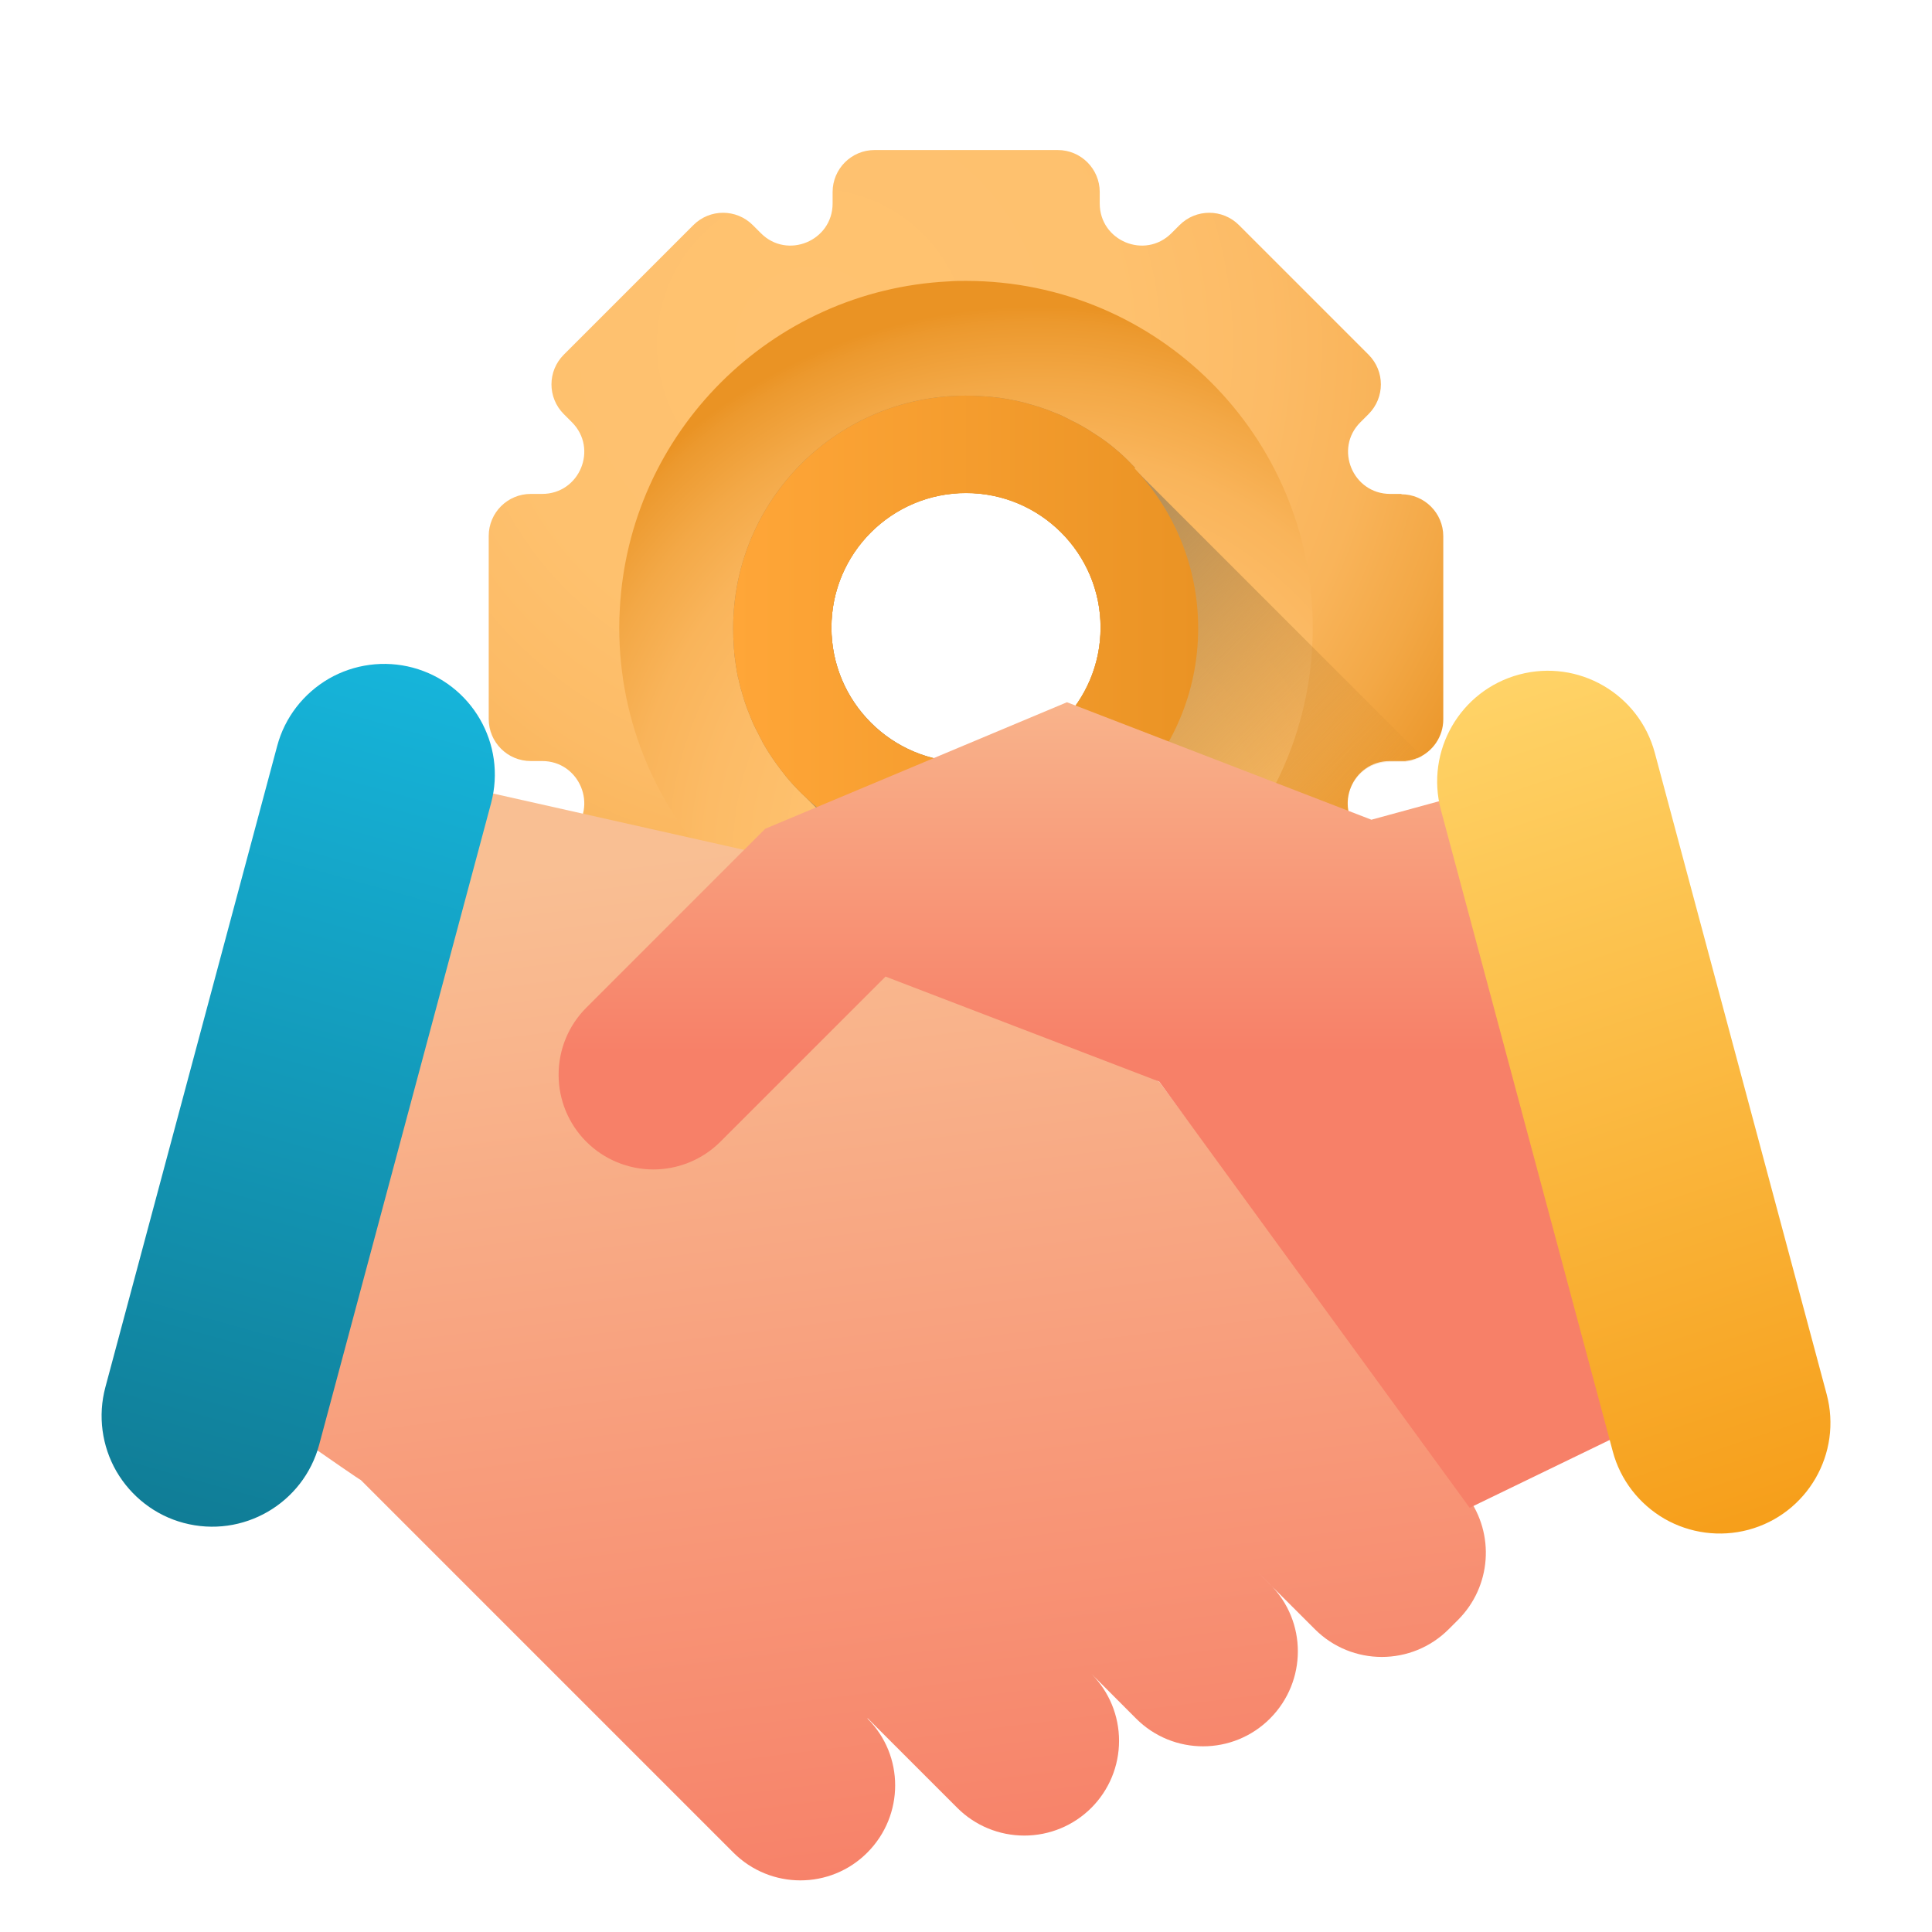 <svg xmlns="http://www.w3.org/2000/svg" xmlns:xlink="http://www.w3.org/1999/xlink" viewBox="0 0 115 115"><defs><style>      .cls-1 {        fill: url(#linear-gradient-2);      }      .cls-2 {        fill: url(#linear-gradient-3);      }      .cls-2, .cls-3, .cls-4, .cls-5 {        fill-rule: evenodd;      }      .cls-6 {        fill: url(#radial-gradient);      }      .cls-3 {        fill: url(#linear-gradient-5);      }      .cls-7 {        fill: url(#radial-gradient-2);      }      .cls-4 {        fill: url(#linear-gradient-6);      }      .cls-5 {        fill: url(#linear-gradient-4);      }      .cls-8 {        fill: url(#linear-gradient);      }    </style><radialGradient id="radial-gradient" cx="48.38" cy="94.51" fx="48.38" fy="94.51" r="45.26" gradientTransform="translate(0 115) scale(1 -1)" gradientUnits="userSpaceOnUse"><stop offset="0" stop-color="#ffc270"></stop><stop offset=".41" stop-color="#fec16e"></stop><stop offset=".6" stop-color="#fcbb66"></stop><stop offset=".74" stop-color="#f9b45a"></stop><stop offset=".86" stop-color="#f3a846"></stop><stop offset=".97" stop-color="#ec992e"></stop><stop offset="1" stop-color="#ea9324"></stop></radialGradient><radialGradient id="radial-gradient-2" cx="-617.87" cy="-345.59" fx="-617.87" fy="-345.59" r="32.73" gradientTransform="translate(-556.17 396.55) rotate(-180) scale(1 -1)" xlink:href="#radial-gradient"></radialGradient><linearGradient id="linear-gradient" x1="77.7" y1="57.45" x2="57.28" y2="77.87" gradientTransform="translate(0 115) scale(1 -1)" gradientUnits="userSpaceOnUse"><stop offset="0" stop-color="#ea9324" stop-opacity="0"></stop><stop offset=".58" stop-color="#c38f48" stop-opacity=".58"></stop><stop offset="1" stop-color="#ac8c5e"></stop></linearGradient><linearGradient id="linear-gradient-2" x1="43.65" y1="77.65" x2="71.35" y2="77.65" gradientTransform="translate(0 115) scale(1 -1)" gradientUnits="userSpaceOnUse"><stop offset="0" stop-color="#ffa638"></stop><stop offset="1" stop-color="#ea9324"></stop></linearGradient><linearGradient id="linear-gradient-3" x1="-.31" y1="114.64" x2=".03" y2="114.64" gradientTransform="translate(-21600.01 2655.53) rotate(83.29) scale(190.19 -190.19)" gradientUnits="userSpaceOnUse"><stop offset="0" stop-color="#f9bf93"></stop><stop offset="1" stop-color="#f78068"></stop></linearGradient><linearGradient id="linear-gradient-4" x1="-.31" y1="113.51" x2=".02" y2="113.51" gradientTransform="translate(-8761.14 61.11) rotate(90) scale(77.78 -77.78)" xlink:href="#linear-gradient-3"></linearGradient><linearGradient id="linear-gradient-5" x1="-.52" y1="114.03" x2="-.18" y2="114.03" gradientTransform="translate(-17622.27 5822.22) rotate(72.18) scale(163.39 -163.39)" gradientUnits="userSpaceOnUse"><stop offset="0" stop-color="#ffd367"></stop><stop offset="1" stop-color="#f69d18"></stop></linearGradient><linearGradient id="linear-gradient-6" x1="-.05" y1="114.65" x2=".29" y2="114.65" gradientTransform="translate(-17811.16 -5049.95) rotate(105.95) scale(161.78 -161.78)" gradientUnits="userSpaceOnUse"><stop offset="0" stop-color="#16b5db"></stop><stop offset="1" stop-color="#107b94"></stop></linearGradient></defs><g><g id="Layer_1"><g><path class="cls-6" d="M83.43,29.4h-.68c-2.23,0-3.35-2.7-1.77-4.27l.48-.48c.98-.98.98-2.56,0-3.54l-7.71-7.71c-.98-.98-2.56-.98-3.54,0l-.48.48c-1.58,1.58-4.27.46-4.27-1.77v-.68c0-1.38-1.12-2.5-2.5-2.5h-10.9c-1.38,0-2.5,1.12-2.5,2.5v.68c0,2.23-2.7,3.35-4.27,1.77l-.48-.48c-.98-.98-2.56-.98-3.54,0l-7.71,7.71c-.98.98-.98,2.56,0,3.54l.48.48c1.58,1.58.46,4.27-1.77,4.27h-.68c-1.38,0-2.5,1.12-2.5,2.5v10.9c0,1.38,1.12,2.5,2.5,2.5h.68c2.23,0,3.35,2.7,1.77,4.27l-.48.48c-.98.98-.98,2.56,0,3.54l7.71,7.71c.98.98,2.56.98,3.54,0l.48-.48c1.58-1.58,4.27-.46,4.27,1.77v.68c0,1.38,1.12,2.5,2.5,2.5h10.9c1.04,0,1.92-.63,2.3-1.53,0,0,0-.01,0-.02.02-.04.04-.09.05-.13.02-.05.04-.11.05-.16,0-.03.01-.05.02-.08.01-.05.02-.11.03-.16,0-.03,0-.06.01-.08,0-.05.01-.1.02-.15,0-.02,0-.04,0-.06,0-.04,0-.09,0-.13v-.68c0-2.23,2.7-3.35,4.27-1.77l.48.48c.98.98,2.56.98,3.54,0l7.71-7.71c.98-.98.98-2.56,0-3.54l-.48-.48c-1.58-1.58-.46-4.27,1.77-4.27h.68s.08,0,.13,0c.02,0,.04,0,.06,0,.05,0,.1,0,.15-.02.03,0,.05,0,.08-.01.05,0,.11-.02.16-.03.03,0,.05-.01.08-.02.06-.02.11-.03.16-.05.05-.02.09-.03.13-.05,0,0,.01,0,.02,0,.9-.38,1.53-1.27,1.53-2.3v-10.9c0-1.38-1.12-2.5-2.5-2.5ZM49.49,37.35c0-4.43,3.59-8.01,8.01-8.01s8.01,3.59,8.01,8.01-3.59,8.01-8.01,8.01-8.01-3.59-8.01-8.01Z"></path><path class="cls-7" d="M57.5,58c11.4,0,20.64-9.24,20.64-20.64s-9.24-20.64-20.64-20.64c-.35,0-.7,0-1.04.03-10.57.53-19.05,9-19.57,19.57-.02.34-.03.69-.03,1.04,0,11.4,9.24,20.64,20.64,20.64ZM57.5,45.37c-4.43,0-8.01-3.59-8.01-8.01s3.59-8.01,8.01-8.01,8.01,3.59,8.01,8.01-3.59,8.01-8.01,8.01Z"></path><path class="cls-8" d="M67.56,27.84s0,0,0,0c-.16-.17-.32-.33-.48-.49-.08-.08-.17-.16-.25-.24-.08-.08-.17-.15-.26-.23,0,0,0,0,0,0-.09-.07-.17-.15-.26-.22-.26-.22-.54-.43-.82-.62-.02-.01-.03-.02-.05-.03-.08-.05-.15-.1-.23-.15-.12-.08-.25-.16-.37-.24-.08-.05-.15-.1-.23-.14-.1-.06-.19-.11-.29-.17-.02-.01-.04-.02-.06-.03-.07-.04-.14-.08-.21-.11-.05-.03-.1-.06-.16-.08-.05-.03-.11-.06-.16-.08-.03-.02-.06-.03-.09-.05-.07-.04-.15-.07-.22-.11-.04-.02-.08-.04-.12-.06-.06-.03-.13-.06-.19-.09-.03-.01-.06-.03-.1-.04-.07-.03-.14-.06-.22-.09-.04-.02-.08-.03-.13-.05-.07-.03-.13-.05-.2-.08-.03-.01-.07-.03-.1-.04-.08-.03-.15-.06-.23-.08-.04-.02-.08-.03-.12-.04-.09-.03-.17-.06-.26-.09,0,0-.01,0-.02,0-.1-.03-.19-.06-.29-.09-.03,0-.05-.02-.08-.02-.07-.02-.13-.04-.2-.06-.06-.02-.12-.03-.17-.05-.06-.01-.11-.03-.17-.04-.04-.01-.09-.02-.13-.03-.09-.02-.17-.04-.26-.06-.02,0-.05-.01-.07-.01-.07-.01-.13-.03-.2-.04-.07-.01-.14-.03-.21-.04,0,0-.02,0-.03,0-.1-.02-.2-.04-.3-.05-.1-.02-.21-.03-.31-.04-.08,0-.16-.02-.24-.03-.05,0-.1-.01-.15-.02-.03,0-.06,0-.09,0-.09,0-.18-.02-.27-.02-.35-.03-.71-.04-1.07-.04-7.65,0-13.85,6.2-13.85,13.85,0,.36.01.71.04,1.07,0,.09.01.18.02.27,0,.03,0,.06,0,.09,0,.05.01.1.02.15,0,.08.02.16.03.24.01.1.03.21.04.31.01.1.03.2.05.3,0,0,0,.02,0,.03.01.07.02.14.04.21.01.07.03.13.04.2,0,.02,0,.05.02.07.02.09.04.17.06.26,0,.04.02.09.03.13.01.06.03.12.04.17.01.06.03.12.05.17.02.07.04.14.06.2,0,.03.02.05.02.08.03.1.06.19.09.29,0,0,0,.01,0,.02.03.09.06.17.09.26.01.04.03.08.04.12.03.08.06.15.09.23.01.03.02.07.04.1.02.07.05.13.08.2.02.04.03.08.05.13.03.07.06.15.09.22.01.03.03.06.04.1.03.07.06.13.09.19.02.04.04.08.06.12.03.07.07.15.11.22.01.03.03.06.05.09.03.05.05.11.08.16.03.05.05.1.08.16.04.07.08.14.11.21,0,.02.02.04.03.06.06.1.11.19.17.29.05.08.09.15.14.23.14.22.28.43.43.64.2.28.41.55.62.82.07.09.15.17.22.26,0,0,0,0,0,0,.08.09.15.17.23.26.08.08.16.17.24.25.16.17.32.33.49.48,0,0,0,0,0,0l10.56,10.56,6.57,6.57c.11-.18.19-.38.25-.6,0-.03.01-.05.02-.08.01-.05.02-.11.03-.16,0-.03,0-.06.01-.08,0-.05.01-.1.02-.15,0-.02,0-.04,0-.06,0-.04,0-.09,0-.13v-.68c0-2.23,2.7-3.35,4.27-1.77l.48.48c.98.98,2.56.98,3.54,0l7.71-7.71c.98-.98.98-2.56,0-3.54l-.48-.48c-1.58-1.58-.46-4.27,1.77-4.27h.68s.09,0,.13,0c.02,0,.04,0,.06,0,.05,0,.1,0,.15-.02.03,0,.05,0,.08-.01.05,0,.11-.02.16-.03.03,0,.05-.01.08-.02.21-.06.41-.15.6-.25l-17.13-17.13ZM57.5,29.34c4.43,0,8.01,3.59,8.01,8.01s-3.59,8.01-8.01,8.01-8.01-3.59-8.01-8.01,3.59-8.01,8.01-8.01Z"></path><path class="cls-1" d="M67.56,27.84s0,0,0,0c-.16-.17-.32-.33-.48-.49-.08-.08-.17-.16-.25-.24-.08-.08-.17-.15-.26-.23,0,0,0,0,0,0-.09-.07-.17-.15-.26-.22-.26-.22-.54-.43-.82-.62-.02-.01-.03-.02-.05-.03-.08-.05-.15-.1-.23-.15-.12-.08-.25-.16-.37-.24-.08-.05-.15-.1-.23-.14-.1-.06-.19-.11-.29-.17-.02-.01-.04-.02-.06-.03-.07-.04-.14-.08-.21-.11-.05-.03-.1-.06-.16-.08-.05-.03-.11-.06-.16-.08-.03-.02-.06-.03-.09-.05-.07-.04-.15-.07-.22-.11-.04-.02-.08-.04-.12-.06-.06-.03-.13-.06-.19-.09-.03-.01-.06-.03-.1-.04-.07-.03-.14-.06-.22-.09-.04-.02-.08-.03-.13-.05-.07-.03-.13-.05-.2-.08-.03-.01-.07-.03-.1-.04-.08-.03-.15-.06-.23-.08-.04-.02-.08-.03-.12-.04-.09-.03-.17-.06-.26-.09,0,0-.01,0-.02,0-.1-.03-.19-.06-.29-.09-.03,0-.05-.02-.08-.02-.07-.02-.13-.04-.2-.06-.06-.02-.12-.03-.17-.05-.06-.01-.11-.03-.17-.04-.04-.01-.09-.02-.13-.03-.09-.02-.17-.04-.26-.06-.02,0-.05-.01-.07-.01-.07-.01-.13-.03-.2-.04-.07-.01-.14-.03-.21-.04,0,0-.02,0-.03,0-.1-.02-.2-.04-.3-.05-.1-.02-.21-.03-.31-.04-.08,0-.16-.02-.24-.03-.05,0-.1-.01-.15-.02-.03,0-.06,0-.09,0-.09,0-.18-.02-.27-.02-.35-.03-.71-.04-1.07-.04-7.65,0-13.85,6.2-13.85,13.85,0,.36.01.71.04,1.07,0,.09.01.18.02.27,0,.03,0,.06,0,.09,0,.05.01.1.02.15,0,.08.02.16.03.24.01.1.03.21.04.31.01.1.03.2.05.3,0,0,0,.02,0,.03.01.07.02.14.04.21.01.07.03.13.04.2,0,.02,0,.05.02.07.02.09.04.17.06.26,0,.04.02.09.03.13.01.06.03.12.04.17.01.06.03.12.05.17.02.07.04.14.06.2,0,.03.02.05.02.08.03.1.06.19.09.29,0,0,0,.01,0,.02.03.09.06.17.09.26.01.04.03.08.04.12.03.08.06.15.09.23.01.03.02.07.04.1.02.07.05.13.08.2.02.04.03.08.05.13.03.07.06.15.09.22.01.03.03.06.04.1.03.07.06.13.09.19.02.04.04.08.06.12.03.07.07.15.11.22.01.03.03.06.05.09.03.05.05.11.08.16.03.05.05.1.08.16.04.07.08.14.11.21,0,.02.02.04.03.06.06.1.11.19.17.29.05.08.09.15.14.23.14.22.28.43.43.64.2.28.4.55.62.82.07.09.15.17.22.26,0,0,0,0,0,0,.08.09.15.17.23.26.08.08.16.17.24.25.16.17.32.33.49.48,0,0,0,0,0,0,2.48,2.35,5.83,3.79,9.51,3.79,7.65,0,13.85-6.2,13.85-13.85,0-3.69-1.44-7.03-3.79-9.52ZM57.5,45.37c-4.43,0-8.01-3.59-8.01-8.01s3.59-8.01,8.01-8.01,8.01,3.59,8.01,8.01-3.59,8.01-8.01,8.01Z"></path></g><path class="cls-2" d="M51.66,102.29s2.8,2.8,5.32,5.32c1.06,1.06,2.49,1.65,3.99,1.65s2.93-.59,3.99-1.65c0,0,0,0,0,0,1.06-1.06,1.65-2.49,1.65-3.99s-.59-2.93-1.65-3.99h0s1.25,1.24,2.66,2.66c2.2,2.21,5.78,2.21,7.98,0s2.21-5.78,0-7.98,1.25,1.25,2.66,2.66c2.2,2.21,5.78,2.21,7.98,0,.18-.18.36-.36.55-.55,1.98-1.98,2.21-5.11.54-7.36-5.82-7.83-18.33-24.67-18.33-24.67l-24.21-13.69-22.85-5.13-7.53,37.64s6.86,4.8,7.07,4.89c0,0,14.84,14.84,22.17,22.17,2.21,2.21,5.78,2.21,7.98,0s2.21-5.78,0-7.98h0Z"></path><path class="cls-5" d="M81.65,48.8l-18.14-7-17.96,7.53-10.65,10.65c-1.06,1.06-1.65,2.49-1.65,3.99s.59,2.93,1.65,3.99,2.5,1.65,3.99,1.65,2.93-.59,3.99-1.65c4.08-4.08,9.83-9.83,9.83-9.83l16.29,6.25,18.48,25.37,13.52-6.55-7.53-37.64-11.83,3.23Z"></path><path class="cls-3" d="M98.5,44.81c-.94-3.51-4.55-5.6-8.07-4.66-3.51.94-5.6,4.55-4.66,8.07,2.62,9.78,7.61,28.4,10.23,38.18.45,1.69,1.56,3.12,3.07,4,1.51.87,3.31,1.11,5,.66,0,0,0,0,0,0,3.51-.94,5.6-4.55,4.66-8.07-2.62-9.78-7.61-28.4-10.23-38.18h0Z"></path><path class="cls-4" d="M16.5,44.4c.45-1.69,1.56-3.12,3.07-4,1.51-.87,3.31-1.11,5-.66,0,0,0,0,0,0,3.51.94,5.6,4.55,4.66,8.07-2.62,9.78-7.61,28.4-10.23,38.18-.94,3.51-4.55,5.6-8.07,4.66,0,0,0,0,0,0-1.69-.45-3.12-1.56-4-3.07-.87-1.51-1.11-3.31-.66-5,2.62-9.78,7.61-28.4,10.23-38.18Z"></path></g></g></svg>